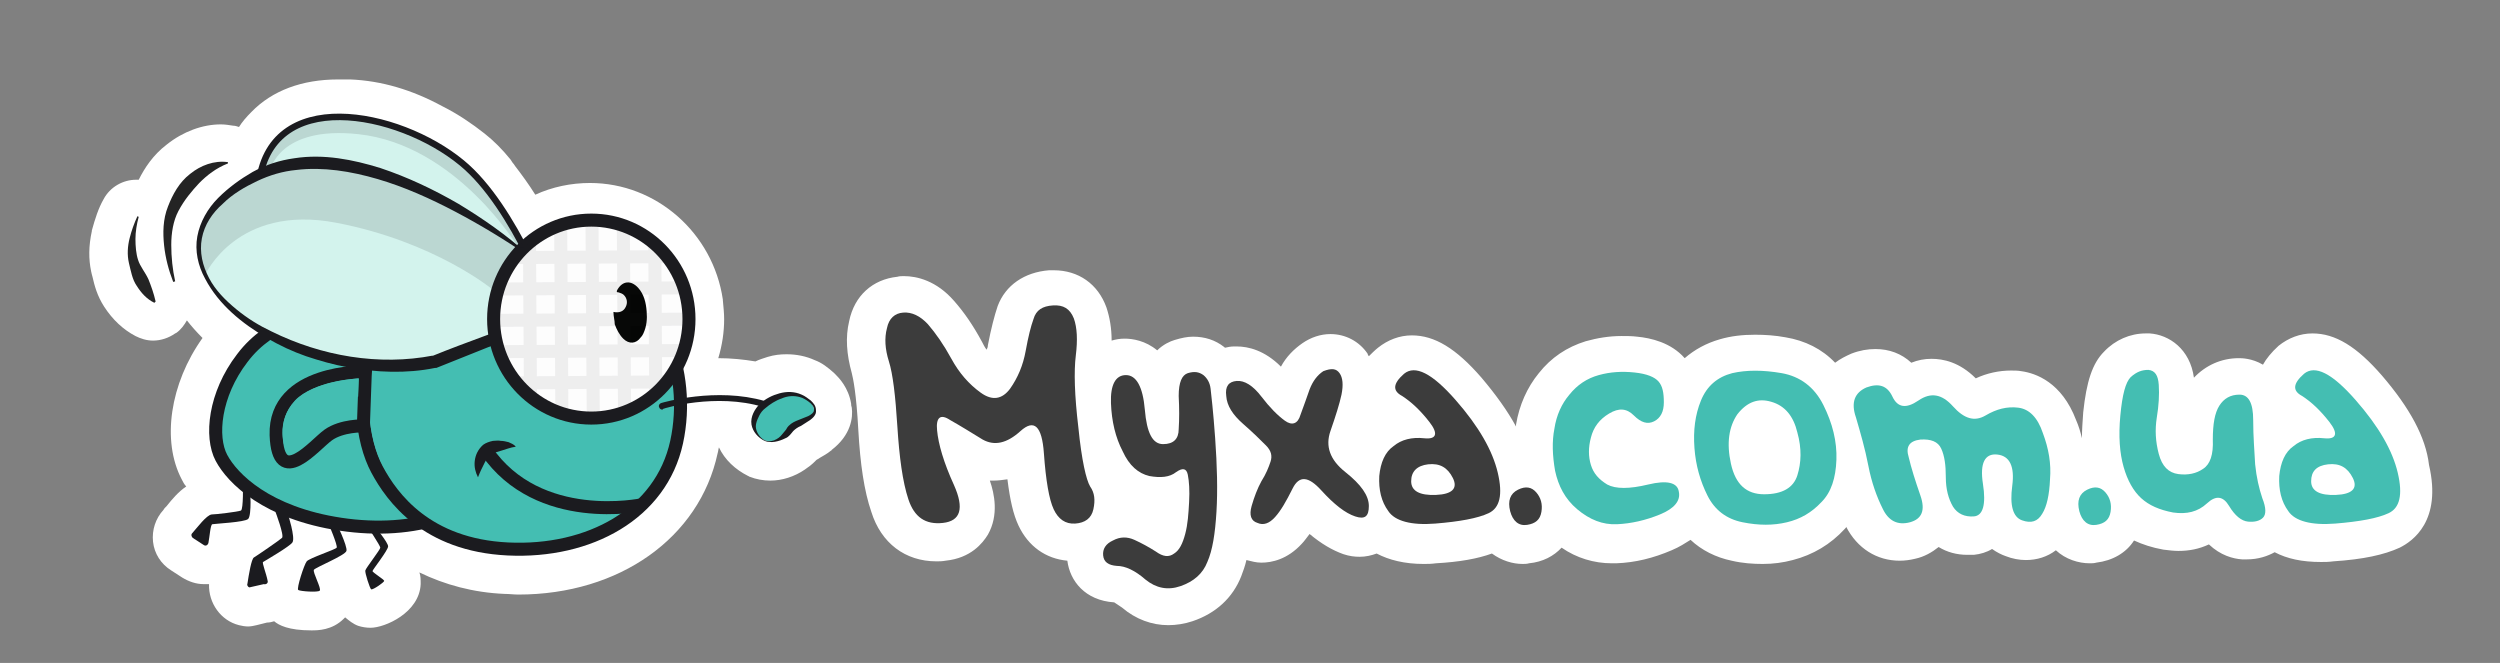 <?xml version="1.0" encoding="utf-8"?>
<!-- Generator: Adobe Illustrator 22.1.0, SVG Export Plug-In . SVG Version: 6.00 Build 0)  -->
<svg version="1.1" id="Слой_1" xmlns="http://www.w3.org/2000/svg" xmlns:xlink="http://www.w3.org/1999/xlink" x="0px" y="0px"
	 viewBox="0 0 383.9 101.8" style="enable-background:new 0 0 383.9 101.8;" xml:space="preserve">
<rect x="0" y="0" width="383.9" height="101.8" fill="#808080" stroke="none"/>
<style type="text/css">
	.st0{fill:#FFFFFF;}
	.st1{opacity:0.33;fill:#44BEB2;}
	.st2{fill:#F3F3F3;stroke:#1B1B1F;stroke-miterlimit:10;}
	.st3{fill:#F3F3F3;}
	.st4{fill:#1B1B1F;}
	.st5{fill:#44BEB2;stroke:#1B1B1F;stroke-width:2;stroke-miterlimit:10;}
	.st6{fill:#44BEB2;}
	.st7{fill:#FDFDFD;}
	.st8{fill:#050605;}
	.st9{fill:none;stroke:#1B1B1F;stroke-width:2;stroke-miterlimit:10;}
	.st10{fill:none;stroke:#1B1B1F;stroke-linecap:round;stroke-linejoin:round;stroke-miterlimit:10;}
	.st11{fill:#3C3C3C;}
	.st12{fill:#242424;}
	.st13{fill:#D3F3ED;stroke:#1B1B1F;stroke-miterlimit:10;}
	.st14{fill:#D3F3ED;}
	.st15{opacity:7.000000e-02;clip-path:url(#SVGID_2_);}
	.st16{opacity:0.13;fill:#1B1B1F;}
</style>
<g>
	<path class="st0" d="M365.8,57.7c-3.9-4.5-7.2-6.5-10.7-6.5c-1.9,0-3.7,0.7-5.2,1.9c-1.1,1-1.9,2-2.4,2.9c-1.7-1-3.3-1-3.7-1
		c-2.7,0-5.1,1.1-6.9,3c-0.6-4.4-3.8-6.6-6.8-6.8c-0.2,0-0.4,0-0.6,0c-2.4,0-4.7,1-6.4,2.8c-1.8,1.8-2.7,4.6-3.2,9.3
		c-0.1,1.4-0.2,2.8-0.2,4c-0.2-0.9-0.5-1.9-0.9-2.8c-2.2-5.8-6.2-7.2-8.4-7.5c-0.5-0.1-1.1-0.1-1.6-0.1c-1.8,0-3.7,0.4-5.4,1.2
		c-2.5-2.5-5-3-6.8-3c-1.1,0-2.1,0.2-3.1,0.6c-1.5-1.4-3.4-2.1-5.5-2.1c-1.2,0-2.4,0.2-3.7,0.7c-0.9,0.4-1.7,0.8-2.5,1.4
		c-2-2.1-4.6-3.4-7.6-3.9c-1.6-0.3-3.2-0.4-4.7-0.4c-1.9,0-3.7,0.2-5.4,0.7c-2.1,0.6-3.9,1.6-5.4,2.9c-2.1-2.4-5.2-3.1-7.3-3.3
		c-0.8-0.1-1.6-0.1-2.4-0.1c-1.9,0-3.7,0.3-5.5,0.8c-2.9,0.9-5.3,2.5-7.2,4.9c-1.8,2.2-3,4.9-3.5,7.9c0,0.1,0,0.2,0,0.3
		c-1.3-2.4-3.1-4.9-5.3-7.5c-3.9-4.5-7.2-6.5-10.7-6.5c-1.9,0-3.7,0.7-5.2,1.9c-0.5,0.4-1,0.9-1.4,1.3c-0.1-0.1-0.2-0.3-0.2-0.4
		c-1.3-1.9-3.4-3-5.7-3c-1.5,0-3,0.5-4.3,1.4c-1.3,0.9-2.5,2.1-3.3,3.6c-2.5-2.5-5-3.1-6.8-3.1c-0.1,0-0.3,0-0.4,0
		c-0.5,0-1,0.1-1.4,0.2c0,0-0.1-0.1-0.1-0.1c-1.4-1.1-3-1.6-4.8-1.6c-0.9,0-1.8,0.2-2.8,0.5c-0.7,0.2-1.8,0.7-2.7,1.6
		c-1.8-1.5-3.8-1.8-5-1.8h0c-0.7,0-1.3,0.1-2,0.3c0-1.9-0.3-3.6-0.8-5.1c-1.3-3.6-4.3-5.7-8.1-5.7c-0.2,0-0.5,0-0.7,0
		c-3.8,0.3-6.7,2.3-7.9,5.5c-0.5,1.5-1,3.4-1.5,6c0,0.3-0.1,0.5-0.2,0.7c-0.3-0.4-0.5-0.8-0.7-1.2c-1.4-2.6-2.8-4.6-4.3-6.3
		c-2.7-3.1-5.7-3.8-7.7-3.8c-0.3,0-0.7,0-1,0.1c-3.8,0.4-6.6,2.9-7.4,6.8c-0.6,2.5-0.4,5.1,0.4,8c0.2,0.8,0.7,3.1,1,8.7
		c0.3,5.3,0.9,9.4,2,12.6c1.5,4.8,5.2,7.6,10,7.6c0.4,0,0.9,0,1.4-0.1c3.9-0.4,5.7-2.7,6.5-4c1.7-3,1-6.3,0.3-8.3c0.2,0,0.4,0,0.6,0
		c0.7,0,1.4-0.1,2.1-0.2c0.4,3.2,0.9,5.4,1.7,7.1c1.5,3.2,4.2,5.1,7.5,5.4c0.4,3.1,2.7,6.1,7.2,6.4c0.1,0.1,0.5,0.3,1.2,0.8
		c2.1,1.8,4.6,2.7,7.1,2.7c0,0,0,0,0,0c1.2,0,2.5-0.2,3.7-0.6c3.6-1.2,6.2-3.6,7.5-6.9c0.3-0.8,0.6-1.6,0.8-2.5
		c0.8,0.2,1.5,0.4,2.3,0.4c1.6,0,4-0.5,6.2-2.9c0.4-0.4,0.8-1,1.2-1.5c1.8,1.5,3.5,2.5,5.2,3.1c0.9,0.3,1.7,0.4,2.5,0.4c0,0,0,0,0,0
		c0.9,0,1.8-0.2,2.6-0.5c1.9,1,4.3,1.6,7.2,1.6h0c0.6,0,1.2,0,1.9-0.1c3.6-0.2,6.4-0.7,8.6-1.5c1.5,1.1,3.2,1.6,4.7,1.6c0,0,0,0,0,0
		c0.3,0,0.7,0,1-0.1c2.1-0.2,3.8-1.1,5-2.4c2.3,1.6,5,2.4,7.7,2.4c0.2,0,0.5,0,0.7,0c2.9-0.1,5.7-0.8,8.5-2c1.2-0.5,2.1-1.1,2.9-1.6
		c1.7,1.6,3.9,2.7,6.3,3.2c1.7,0.4,3.3,0.5,4.8,0.5h0c1.6,0,3.1-0.2,4.6-0.6c3.1-0.8,5.8-2.4,8-4.8c0.1-0.1,0.2-0.2,0.2-0.3
		c1.7,3.3,4.7,5.2,8.2,5.2c0.8,0,1.6-0.1,2.4-0.3c1.4-0.3,2.6-1,3.6-1.8c1.3,0.8,2.8,1.2,4.4,1.2c0.3,0,0.7,0,1,0
		c1-0.1,2-0.4,2.8-0.9c0.7,0.5,1.5,0.9,2.1,1.1c1,0.4,2.1,0.6,3.1,0.6c1.7,0,3.3-0.5,4.6-1.5c1.5,1.4,3.5,2,5.2,2c0,0,0,0,0,0
		c0.3,0,0.7,0,1-0.1c2.5-0.3,4.6-1.5,5.8-3.4c1.3,0.6,2.8,1.1,4.5,1.4c0.8,0.1,1.6,0.2,2.3,0.2c1.7,0,3.2-0.3,4.7-1
		c1.8,1.7,3.7,2.2,5.1,2.3c0.2,0,0.5,0,0.7,0c1.8,0,3.2-0.5,4.3-1.1c1.9,1,4.2,1.5,7.1,1.5h0c0.6,0,1.2,0,1.9-0.1
		c4.6-0.3,7.8-1,10.2-2.1c2-1,6.5-4.1,4.5-12.7C372.5,67.1,370,62.6,365.8,57.7z"/>
	<path class="st0" d="M130.7,62c-0.4-2.5-1.9-4-2.4-4.5c-0.1-0.1-0.1-0.1-0.2-0.2c-1-0.9-1.9-1.6-3-2c-1.3-0.6-2.8-0.9-4.3-0.9
		c-1,0-1.9,0.1-2.9,0.4c-0.6,0.2-1.3,0.4-1.9,0.7c-1.8-0.3-3.7-0.5-5.7-0.5c0.6-2,0.9-4,0.9-6c0-0.9-0.1-1.8-0.2-2.9
		c0,0,0-0.1,0-0.1c-1.5-10.2-10.2-17.9-20.4-17.9c-2.9,0-5.8,0.6-8.4,1.8c-1-1.6-2.1-3.1-3.1-4.4c0,0-0.2-0.3-0.2-0.3
		c-0.2-0.2-0.3-0.4-0.5-0.7c-1.3-1.6-2.6-2.9-4-4c-1.9-1.5-4.1-3-6.5-4.2c-4.6-2.5-9.3-3.9-14.1-4.1c-0.2,0-0.7,0-0.7,0
		c-0.2,0-0.3,0-0.6,0c0,0-0.4,0-0.6,0c-5.5,0-10.1,1.7-13.3,5c-0.8,0.8-1.4,1.5-1.9,2.3c-0.3-0.1-0.6-0.2-0.9-0.2
		c-0.6-0.1-1.3-0.2-1.9-0.2c-2.8,0-5.8,1.1-8.3,3.1c-2.1,1.6-3.4,3.6-4.3,5.4c-0.1,0-0.3,0-0.4,0c-2,0-4,1.1-5,3
		c-0.8,1.4-1.3,3-1.8,4.8c0,0,0,0.1,0,0.1c-0.5,2.3-0.5,4.3-0.1,6.2c0,0.1,0.2,0.8,0.2,0.8c0.3,1.3,0.7,2.9,1.8,4.6
		c1.3,2,2.9,3.5,4.8,4.5c0.8,0.4,1.7,0.7,2.7,0.7c1.2,0,2.4-0.4,3.4-1.1l0.2-0.1c0.7-0.5,1.2-1.2,1.6-1.9c0.7,0.9,1.5,1.8,2.4,2.7
		c-5,7-6.3,15.8-3.2,21.7c0.2,0.4,0.4,0.8,0.7,1.1c-1.2,0.8-2.2,2-3,3c-0.2,0.2-0.4,0.4-0.5,0.6c-1.2,1.3-1.8,3.1-1.6,4.9
		c0.2,1.8,1.2,3.4,2.8,4.4l1.7,1.1c1,0.6,2.1,1,3.3,1c0.3,0,0.5,0,0.8,0c-0.1,2.9,1.8,5.6,4.6,6.3c0.4,0.1,0.9,0.2,1.4,0.2
		c0.4,0,0.9-0.1,1.3-0.2l1.6-0.4c0.4,0,0.8-0.1,1.1-0.2c0.7,0.6,2.2,1.4,5.7,1.4c1,0,3.2,0,5-1.8c0.1-0.1,0.1-0.1,0.2-0.2
		c0.6,0.5,1.2,1,2,1.3c0.6,0.2,1.3,0.3,1.9,0.3c2.2,0,7.5-2.3,7.7-6.7c0-0.7,0-1.3-0.2-1.8c3.9,1.9,8.3,3.1,13.1,3.3
		c0.7,0,1.4,0.1,2.1,0.1c15.5,0,27.8-8.7,30.6-21.7c0.1-0.3,0.1-0.6,0.2-0.9c0.9,1.9,2.5,3.4,4.5,4.4c0.1,0,0.1,0.1,0.2,0.1
		c1,0.4,2.1,0.6,3.2,0.6c1.8,0,3.7-0.6,5.3-1.7c0.6-0.4,1.1-0.8,1.5-1.2c0.1-0.1,0.2-0.2,0.3-0.3c0.1,0,0.1-0.1,0.2-0.1
		c0,0,0.3-0.2,0.3-0.2c0.5-0.3,1.1-0.6,1.7-1.1c0,0,0.1,0,0.1-0.1c3-2.3,3.3-5,3.1-6.5C130.7,62.3,130.7,62.2,130.7,62z"/>
</g>
<g>
	<g>
		<path class="st11" d="M161.7,46.9c1.6-0.1,2.6,0.5,3.2,2c0.5,1.4,0.6,3.3,0.3,5.7c-0.3,2.4-0.2,6.1,0.4,11.1c0.5,5,1.2,8,1.8,9
			c0.7,1,0.8,2.1,0.5,3.5c-0.3,1.4-1.3,2.1-2.8,2.2c-1.5,0.1-2.6-0.7-3.3-2.2c-0.7-1.5-1.2-4.4-1.5-8.6s-1.5-5.3-3.6-3.4
			c-2.1,1.9-4,2.3-5.8,1.3c-1.8-1.1-3.4-2.1-5-3c-1.5-1-2.2-0.4-2,1.6c0.2,2.1,1,4.9,2.6,8.4c1.6,3.6,1,5.5-1.7,5.8
			c-2.7,0.3-4.4-0.9-5.3-3.6s-1.4-6.5-1.7-11.2c-0.3-4.8-0.7-8.1-1.3-10c-0.6-1.9-0.7-3.6-0.3-5.1c0.3-1.5,1.2-2.3,2.5-2.4
			c1.3-0.1,2.6,0.5,3.8,1.8c1.2,1.4,2.4,3.1,3.6,5.3c1.2,2.2,2.7,3.9,4.5,5.2c1.8,1.3,3.3,1,4.5-0.6c1.2-1.7,2-3.6,2.4-5.8
			c0.4-2.2,0.8-3.8,1.2-4.9C159.1,47.6,160.1,47,161.7,46.9z"/>
		<path class="st11" d="M182.4,57.3c1-0.3,1.7-0.2,2.4,0.3c0.6,0.5,1,1.2,1.1,2.1c0.1,0.9,0.4,3.4,0.7,7.6c0.3,4.2,0.4,8,0.2,11.3
			c-0.2,3.3-0.6,5.9-1.4,7.7c-0.7,1.8-2.1,3-4.1,3.7c-2,0.7-3.8,0.3-5.4-1c-1.6-1.4-3.1-2.1-4.4-2.1c-1.3-0.1-2-0.6-2.1-1.6
			c-0.1-1,0.4-1.8,1.5-2.3c1.1-0.6,2.2-0.6,3.3-0.1c1.1,0.5,2.2,1.1,3.3,1.8c1.1,0.8,2,0.9,2.8,0.3c0.8-0.5,1.3-1.5,1.7-3
			s0.5-3.1,0.6-4.9c0.1-1.8,0-3.2-0.2-4.2c-0.2-1-0.8-1.1-1.8-0.4c-1,0.8-2.4,0.9-4.1,0.6c-1.7-0.4-3.1-1.6-4.1-3.8
			c-1.1-2.1-1.7-4.6-1.8-7.4c-0.1-2.8,0.7-4.3,2.3-4.3c1.6,0,2.6,1.8,2.9,5.3c0.3,3.6,1.2,5.3,2.8,5.3s2.4-0.8,2.4-2.3
			c0.1-1.5,0.1-3.2,0-5.1C181,58.7,181.5,57.6,182.4,57.3z"/>
		<path class="st11" d="M205.7,57.3c0.5,0.7,0.6,1.8,0.3,3.3c-0.3,1.4-0.9,3.3-1.7,5.6c-0.8,2.3-0.1,4.4,2.3,6.3
			c2.4,1.9,3.6,3.6,3.6,5.2s-0.6,2.1-2.1,1.6c-1.5-0.5-3.2-1.8-5.2-4c-2-2.2-3.4-2.3-4.4-0.3c-1,2-1.8,3.4-2.7,4.4s-1.8,1.3-2.7,0.9
			c-1-0.3-1.3-1.2-0.9-2.6c0.4-1.4,0.9-2.7,1.5-3.8c0.7-1.1,1.1-2.1,1.4-3c0.3-0.9,0.1-1.7-0.7-2.5s-1.9-1.9-3.5-3.3
			c-1.6-1.4-2.5-2.8-2.6-4.3c-0.2-1.5,0.4-2.2,1.6-2.3s2.5,0.7,3.8,2.4c1.3,1.7,2.5,2.9,3.6,3.7c1.1,0.8,2,0.5,2.4-0.9
			c0.5-1.4,1-2.7,1.4-3.9c0.5-1.3,1.2-2.2,2.1-2.8C204.5,56.5,205.2,56.6,205.7,57.3z"/>
		<path class="st11" d="M215.6,57.4c1.7-1.4,4.3-0.1,7.9,4s5.7,7.8,6.5,11.2s0.3,5.4-1.4,6.2c-1.7,0.8-4.5,1.3-8.2,1.6
			c-3.7,0.3-6.2-0.4-7.2-1.9c-1.1-1.5-1.5-3.3-1.4-5.4c0.2-2.1,0.9-3.7,2.2-4.6c1.2-1,2.8-1.4,4.7-1.2c1.9,0.2,2.2-0.7,0.8-2.5
			c-1.4-1.8-2.8-3.1-4.2-4C213.8,60,213.9,58.9,215.6,57.4z M216.7,73.9c0,1.5,1.3,2.2,3.8,2.1s3.4-1,2.6-2.6
			c-0.8-1.6-2-2.3-3.8-2.1C217.6,71.5,216.7,72.4,216.7,73.9z"/>
		<path class="st11" d="M233.1,75.2c1.2-0.6,2.1-0.4,2.8,0.4c0.7,0.8,1,1.8,0.8,3s-0.9,1.8-2.2,2c-1.3,0.2-2.2-0.6-2.6-2.1
			C231.5,76.9,231.9,75.8,233.1,75.2z"/>
		<path class="st6" d="M251,57.2c1.9,0.2,3.1,0.7,3.7,1.4c0.6,0.7,0.8,1.7,0.8,3.2c0,1.4-0.5,2.4-1.5,2.9c-1,0.5-2,0.2-3.1-0.9
			c-1.1-1.1-2.3-1.2-3.8-0.3c-1.5,0.9-2.4,2.1-2.8,3.7c-0.4,1.5-0.4,2.9,0,4.2s1.2,2.2,2.5,3c1.3,0.7,3.4,0.7,6.3,0
			c2.9-0.7,4.5-0.3,4.7,1.1c0.3,1.4-0.7,2.6-2.9,3.5c-2.2,0.9-4.4,1.4-6.6,1.5c-2.2,0.1-4.2-0.7-6.1-2.3s-2.9-3.6-3.4-5.9
			c-0.4-2.3-0.5-4.5-0.1-6.5c0.3-2,1.1-3.8,2.3-5.2c1.2-1.5,2.7-2.5,4.5-3C247.3,57.1,249.1,57,251,57.2z"/>
		<path class="st6" d="M273.6,57.3c2.8,0.5,5,2.1,6.4,4.9c1.4,2.8,2.1,5.6,2,8.4c-0.1,2.8-0.8,5-2.3,6.5c-1.5,1.6-3.2,2.6-5.3,3.1
			c-2.1,0.5-4.3,0.5-6.8,0c-2.5-0.5-4.3-1.9-5.4-4.1c-1.1-2.2-1.8-4.6-2-7.3c-0.2-2.7,0.1-5.1,1-7.3c0.9-2.2,2.5-3.6,4.8-4.2
			C268.2,56.8,270.7,56.8,273.6,57.3z M265.8,71.2c0.7,3.2,2.4,4.7,5.1,4.7c2.8,0,4.5-1,5.1-2.9c0.6-1.9,0.7-4.1,0-6.6
			c-0.6-2.5-1.9-4.1-4-4.7c-2-0.6-3.7,0-5.2,1.9C265.5,65.5,265.1,68,265.8,71.2z"/>
		<path class="st6" d="M286.6,59.5c1.9-0.7,3.2-0.3,4,1.4c0.8,1.7,2.1,1.9,4,0.6c1.9-1.3,3.6-1,5.3,0.9c1.7,1.9,3.3,2.4,5,1.4
			c1.7-1,3.3-1.4,5-1.2c1.7,0.2,3,1.5,3.8,3.9c0.9,2.4,1.3,4.7,1.1,7.1c-0.1,2.4-0.5,4.2-1.2,5.3c-0.7,1.2-1.7,1.5-3.1,1
			c-1.4-0.5-1.9-2.3-1.5-5.3s-0.4-4.6-2.3-4.8c-1.9-0.2-2.7,1.3-2.2,4.5c0.5,3.2,0,4.9-1.4,5c-1.4,0.1-2.5-0.4-3.2-1.5
			c-0.7-1.2-1.1-2.7-1.1-4.5c0-1.9-0.2-3.3-0.7-4.4c-0.5-1.1-1.6-1.5-3.2-1.4c-1.7,0.2-2.3,1.1-1.8,2.7c0.4,1.7,1,3.6,1.8,5.9
			s0.2,3.6-1.6,4.1c-1.9,0.5-3.3-0.2-4.2-2.1c-0.9-1.8-1.7-4-2.2-6.6s-1.2-5-1.9-7.4C284.2,61.8,284.8,60.3,286.6,59.5z"/>
		<path class="st6" d="M320.5,75.2c1.2-0.6,2.1-0.4,2.8,0.4c0.7,0.8,1,1.8,0.8,3s-0.9,1.8-2.2,2c-1.3,0.2-2.2-0.6-2.6-2.1
			C318.9,76.9,319.3,75.8,320.5,75.2z"/>
		<path class="st6" d="M329.9,56.8c1,0.1,1.5,0.8,1.6,2.3s0,3.2-0.3,5c-0.3,1.9-0.2,3.7,0.3,5.6c0.5,1.9,1.5,2.9,3,3.1
			c1.5,0.2,2.8-0.1,3.8-0.8c1.1-0.7,1.6-2.2,1.5-4.5c0-2.4,0.3-4.1,1-5.2c0.7-1.1,1.7-1.7,3.1-1.7s2.1,1.3,2.1,3.9
			c0,2.6,0.2,4.8,0.3,6.8c0.2,2,0.6,3.7,1.1,5.2c0.6,1.5,0.6,2.5,0.1,3c-0.5,0.5-1.3,0.7-2.3,0.6c-1-0.1-2-0.9-2.9-2.4
			c-0.9-1.5-2-1.7-3.4-0.4c-1.4,1.3-3.1,1.7-5.2,1.4c-2.1-0.4-3.7-1.1-4.9-2.2c-1.2-1.1-2.1-2.7-2.7-4.8c-0.6-2.1-0.8-4.7-0.5-7.9
			c0.3-3.2,0.8-5.1,1.6-5.9C328.1,57.1,328.9,56.8,329.9,56.8z"/>
		<path class="st6" d="M353.8,57.4c1.7-1.4,4.3-0.1,7.9,4s5.7,7.8,6.5,11.2s0.3,5.4-1.4,6.2c-1.7,0.8-4.5,1.3-8.2,1.6
			c-3.7,0.3-6.2-0.4-7.2-1.9c-1.1-1.5-1.5-3.3-1.4-5.4c0.2-2.1,0.9-3.7,2.2-4.6c1.2-1,2.8-1.4,4.7-1.2c1.9,0.2,2.2-0.7,0.8-2.5
			c-1.4-1.8-2.8-3.1-4.2-4C352,60,352.1,58.9,353.8,57.4z M354.9,73.9c0,1.5,1.3,2.2,3.8,2.1s3.4-1,2.6-2.6c-0.8-1.6-2-2.3-3.8-2.1
			C355.7,71.5,354.9,72.4,354.9,73.9z"/>
	</g>
	<g>
		<path class="st5" d="M48.5,48.4c0,0-6.8,0.6-11.3,6.6c-4.3,5.6-4.9,12.1-3.2,15.3c1.7,3.2,7,8.5,18.3,10.2S74,79,77,71.5
			c3-7.5-0.6-16.3-7.7-18.2C62.2,51.5,57.3,47.7,48.5,48.4z"/>
		<path class="st5" d="M70,39.8c0,0-8.5,2-12.1,10.9s-2.3,17.1,0,21.4S65.5,83.7,78,84.3s23.5-5.4,25.9-16.4s-2.6-22.9-10.6-24.4
			S79.5,37.4,70,39.8z"/>
		<g>
			<path class="st6" d="M93.6,78.2c-4,2-8.8,3-13.9,2.7c-11.3-0.6-16.2-7.2-18.2-11c-2-3.8-3.3-11.2,0-19.2c3.3-8,11-9.8,11-9.8
				c1.4-0.3,2.7-0.5,4-0.6c-1.8-0.1-4.2-0.2-6.4,0.3c0,0-7.9,2-11.3,10.6c-3.4,8.5-2.2,16.3,0,20.3c2.2,4,7.4,11,19.4,11.6
				c6.8,0.3,13-1.3,17.6-4.7"/>
		</g>
		<path class="st4" d="M38.4,75c0,0,0.3,4.1-0.3,4.7c-0.6,0.5-4.9,0.7-5.5,0.8c-0.3,0.1-0.4,1.9-0.6,2.9c-0.1,0.3-0.4,0.5-0.7,0.3
			l-1.7-1.1c-0.2-0.2-0.3-0.5-0.1-0.7c0.8-0.9,2.2-2.8,3-2.9c0.6,0,4-0.4,4.5-0.6c0.4-0.2,0.3-4.2,0.3-4.2L38.4,75z"/>
		<path class="st4" d="M44.2,78.9c0,0,1.2,3.7,0.7,4.4c-0.4,0.6-4,2.7-4.5,3c-0.2,0.1,0.5,1.8,0.7,2.9c0.1,0.3-0.2,0.6-0.6,0.5
			l-2.2,0.5c-0.3-0.1-0.4-0.4-0.3-0.6c0.2-1.3,0.6-3.8,1-4c0.5-0.3,4-2.7,4.3-3c0.4-0.3-1-4-1-4L44.2,78.9z"/>
		<path class="st4" d="M50.4,80.3c0,0,1.5,3.5,1.3,3.8s-4.2,1.6-4.6,2.1c-0.4,0.5-1.6,4.2-1.3,4.4c0.3,0.2,3,0.4,3.3,0.1
			s-1.1-2.8-0.9-3.2c0.3-0.4,4.8-2.2,5-2.9c0.2-0.7-1.6-4.4-1.6-4.4L50.4,80.3z"/>
		<path class="st4" d="M56.4,80.8c0,0,2,3,2,3.3s-2.2,3.1-2.3,3.5c-0.1,0.3,0.7,2.8,0.9,2.9c0.3,0.1,2-1.1,2-1.3
			c0-0.2-1.8-1.3-1.8-1.5c0-0.2,2.4-3.2,2.4-3.8c0-0.6-2-3-2-3L56.4,80.8z"/>
		<g>
			<path class="st4" d="M101.7,62.9c-0.2,0-0.4-0.1-0.5-0.4c-0.1-0.3,0.1-0.5,0.3-0.6c0.3-0.1,8.5-2.5,16-0.3
				c0.3,0.1,0.4,0.4,0.3,0.6c-0.1,0.3-0.4,0.4-0.6,0.3c-7.2-2.2-15.3,0.2-15.4,0.3C101.8,62.9,101.7,62.9,101.7,62.9z"/>
		</g>
		<g>
			<g>
				<path class="st6" d="M117.4,67.6c1.5,0.6,3.1-0.6,3.8-1.7c0.8-1.1,3.6-1.5,3.8-2.8s-2.8-4.2-6.8-1.7
					C114.2,63.9,115.8,66.9,117.4,67.6z"/>
			</g>
			<g>
				<path class="st4" d="M117.4,67.6c0.5,0.2,1,0.2,1.5,0c0.5-0.2,0.9-0.5,1.2-0.9c0.2-0.2,0.3-0.4,0.5-0.6c0.2-0.2,0.2-0.4,0.5-0.7
					c0.5-0.5,1-0.7,1.5-0.9c0.5-0.2,1-0.4,1.5-0.6c0.4-0.2,0.9-0.5,0.9-1c0-0.5-0.4-0.9-0.8-1.2c-0.4-0.3-0.9-0.6-1.3-0.7
					c-1-0.3-2-0.2-2.9,0.2c-0.9,0.3-1.8,0.9-2.5,1.5c-0.4,0.3-0.7,0.7-0.9,1.1c-0.2,0.4-0.4,0.8-0.5,1.3
					C115.9,66,116.5,67.1,117.4,67.6z M117.4,67.7c-1-0.5-1.8-1.4-2-2.5c-0.2-1.2,0.5-2.4,1.3-3.2c0.9-0.8,1.9-1.3,3-1.6
					c1.1-0.3,2.3-0.3,3.4,0.2c0.5,0.2,1,0.6,1.4,0.9c0.4,0.4,0.8,0.8,0.8,1.5c0.1,0.7-0.5,1.2-0.9,1.5c-0.5,0.3-0.9,0.6-1.4,0.9
					c-0.5,0.2-0.9,0.5-1.2,0.8c-0.1,0.1-0.3,0.4-0.5,0.6c-0.2,0.2-0.4,0.4-0.7,0.5C119.6,67.8,118.4,68.1,117.4,67.7z"/>
			</g>
		</g>
		<path class="st13" d="M85,48.3c0,0-46.8-4.1-45.3-19.7S61.2,17,70.9,25C79.2,31.8,85,48.3,85,48.3z"/>
		<g>
			<path class="st14" d="M81,39.1c0,0-25.4-20.8-42.1-12c-22.8,12,4.9,32.7,27.7,28.3l16.1-6.2L81,39.1z"/>
			<path class="st4" d="M81,39.2c-3.5-2.4-7.3-4.7-11.1-6.7c-3.8-2-7.8-3.8-11.9-5c-4.1-1.2-8.4-1.9-12.5-1.4
				c-2.1,0.2-4.1,0.8-6,1.7c-1.9,0.9-3.8,2-5.3,3.5c-1.6,1.4-2.8,3.2-3.2,5.3c-0.4,2.1,0.1,4.2,1.1,6.1c1,1.9,2.5,3.4,4.2,4.8
				c1.7,1.4,3.5,2.5,5.4,3.4c7.7,3.8,16.5,5.3,24.8,3.7l-0.2,0.1c2.7-1.1,5.4-2.1,8.1-3.1c2.7-1,5.4-2,8.1-3l-0.5,1
				c-0.2-1.7-0.4-3.3-0.5-5C81.2,42.7,81.1,41,81,39.2z M81.1,39.1c0.5,1.6,0.9,3.2,1.3,4.9c0.4,1.7,0.8,3.4,1.2,5.1l0.1,0.7
				l-0.7,0.3c-2.7,1.1-5.3,2.2-8,3.2c-2.7,1.1-5.3,2.1-8,3.2l-0.1,0l-0.1,0c-4.4,0.9-9,0.7-13.4-0.1c-2.2-0.4-4.3-1-6.4-1.7
				C45,54,43,53.1,41,51.9c-3.8-2.2-7.4-5.1-9.5-9.1c-1.1-2-1.6-4.3-1.2-6.5c0.4-2.2,1.6-4.3,3.2-5.9c1.6-1.6,3.4-2.9,5.3-4
				c2-1.1,4.2-1.8,6.4-2.1c4.5-0.7,9,0.2,13.2,1.5c4.2,1.4,8.2,3.3,12,5.5C74.2,33.6,77.8,36.1,81.1,39.1z"/>
		</g>
		<g>
			<path class="st7" d="M76.1,48.6C76.4,40.1,83,35,89,34.3c5-0.6,9.3,1,12.8,4.7c2.8,3,4.2,6.7,3.9,10.9c-0.5,8.5-7.7,14.4-15.7,14
				C82.2,63.4,75.7,56.4,76.1,48.6z"/>
			<path class="st8" d="M94.2,47.9c0.9,0.2,1.6-0.1,1.9-0.8c0.3-0.6,0.2-1.3-0.3-1.8c-0.2-0.2-0.5-0.3-0.8-0.4
				c-0.4,0-0.3-0.2-0.2-0.4c0.8-1.4,2.1-1.5,3.2-0.3c0.9,1,1.2,2.3,1.3,3.6c0.1,1.2,0,2.3-0.5,3.4c-0.1,0.2-0.2,0.4-0.4,0.6
				c-0.7,1-1.8,1.1-2.7,0.2c-0.6-0.6-1-1.4-1.3-2.2C94.4,49.2,94.2,48.6,94.2,47.9z"/>
			<ellipse class="st9" cx="90.8" cy="49" rx="15" ry="15.2"/>
			<g>
				<defs>
					<ellipse id="SVGID_1_" cx="90.9" cy="49" rx="15" ry="15.2"/>
				</defs>
				<clipPath id="SVGID_2_">
					<use xlink:href="#SVGID_1_"  style="overflow:visible;"/>
				</clipPath>
				<g class="st15">
					<g>
						
							<rect x="68.7" y="38.5" transform="matrix(1 -6.347528e-03 6.347528e-03 1 -0.249 0.559)" class="st4" width="38.5" height="2"/>
					</g>
					<g>
						
							<rect x="70.2" y="43.3" transform="matrix(1 -6.347528e-03 6.347528e-03 1 -0.279 0.569)" class="st4" width="38.5" height="2"/>
					</g>
					<g>
						
							<rect x="71.8" y="48.1" transform="matrix(1 -6.347528e-03 6.347528e-03 1 -0.31 0.579)" class="st4" width="38.5" height="2"/>
					</g>
					<g>
						
							<rect x="73.3" y="52.9" transform="matrix(1 -6.347528e-03 6.347528e-03 1 -0.34 0.589)" class="st4" width="38.5" height="2"/>
					</g>
					<g>
						
							<rect x="74.9" y="57.7" transform="matrix(1 -6.347528e-03 6.347528e-03 1 -0.37 0.599)" class="st4" width="38.5" height="2"/>
					</g>
					<g>
						
							<rect x="99.6" y="26.7" transform="matrix(1 -6.383767e-03 6.383767e-03 1 -0.291 0.643)" class="st4" width="2" height="38.5"/>
					</g>
					<g>
						
							<rect x="94.8" y="28.3" transform="matrix(1 -6.383767e-03 6.383767e-03 1 -0.301 0.613)" class="st4" width="2" height="38.5"/>
					</g>
					<g>
						
							<rect x="90" y="29.8" transform="matrix(1 -6.383767e-03 6.383767e-03 1 -0.311 0.582)" class="st4" width="2" height="38.5"/>
					</g>
					<g>
						
							<rect x="85.2" y="31.4" transform="matrix(1 -6.396458e-03 6.396458e-03 1 -0.322 0.552)" class="st4" width="2" height="38.5"/>
					</g>
					<g>
						
							<rect x="80.4" y="32.9" transform="matrix(1 -6.396458e-03 6.396458e-03 1 -0.332 0.522)" class="st4" width="2" height="38.5"/>
					</g>
				</g>
			</g>
		</g>
	</g>
	<path class="st5" d="M56.1,57.1c0,0-14-0.3-13.7,9.7c0.3,8.5,5.9,1.5,8,0c2.1-1.5,5.4-1.4,5.4-1.4L56.1,57.1z"/>
	<path class="st9" d="M98.6,77.5c0,0-15.9,3.4-23.9-8.3"/>
	<path class="st4" d="M73.4,73.3c-0.4-0.8-0.6-1.6-0.5-2.5c0.1-0.9,0.5-1.8,1.3-2.5c0.4-0.3,1-0.5,1.5-0.6c0.4,0,0.8-0.1,1.2,0
		c0.4,0,0.8,0.1,1.2,0.2c0.4,0.2,0.8,0.3,1.1,0.7c-0.8,0.1-1.5,0.4-2.2,0.6c-0.3,0.1-0.7,0.2-1,0.3c-0.2,0.1-0.4,0.2-0.6,0.3
		c-0.4,0.2-0.7,0.7-1,1.3C74,71.9,73.7,72.5,73.4,73.3z"/>
	<path class="st12" d="M26.6,43.3c-0.7-1.8-1.2-3.7-1.4-5.6c-0.2-1.9-0.2-4,0.6-6c0.7-1.8,1.7-3.7,3.4-5c1.6-1.3,3.7-2.1,5.8-1.8
		l0,0.2c-1.8,0.7-3.2,1.8-4.4,3c-1.2,1.3-2.3,2.6-3.2,4.3c-0.8,1.5-1.1,3.4-1.1,5.2c0,1.9,0.2,3.8,0.6,5.6L26.6,43.3z"/>
	<path class="st12" d="M23.7,46.5c-1.2-0.6-2-1.5-2.7-2.6c-0.7-1-0.9-2.3-1.2-3.5c-0.3-1.3-0.2-2.6,0.1-3.8c0.3-1.2,0.7-2.3,1.2-3.4
		l0.2,0.1c-0.3,1.1-0.5,2.3-0.5,3.4c0,1.1,0.1,2.3,0.4,3.2c0.3,1,1.1,1.9,1.6,3c0.4,1,0.8,2.1,1.1,3.4L23.7,46.5z"/>
	<path class="st16" d="M31.5,42.2c0,0,4.9-10.9,20.1-8s24.1,10.3,24.1,10.3l4.2-6.1c0,0-19.7-14.5-34.3-13.2S29,38.5,31.5,42.2z"/>
	<path class="st16" d="M40.1,26.4c0,0,1-8.5,12.6-8.4c11.7,0.1,20.4,8.7,22.1,11s5.7,9,5.7,9h-0.9c0,0-9.5-15.8-24.6-17.4
		c-12.1-1.3-13.5,5.5-13.5,5.5L40.1,26.4z"/>
	<path class="st6" d="M44.3,69.9c0,0,0.2-5.6,3.3-7.3c3.1-1.8,7.4-1.7,7.4-1.7l0.1-2.8c0,0-7,0.4-9.8,3.4
		C42.3,64.8,43.5,68.7,44.3,69.9z"/>
</g>
</svg>
